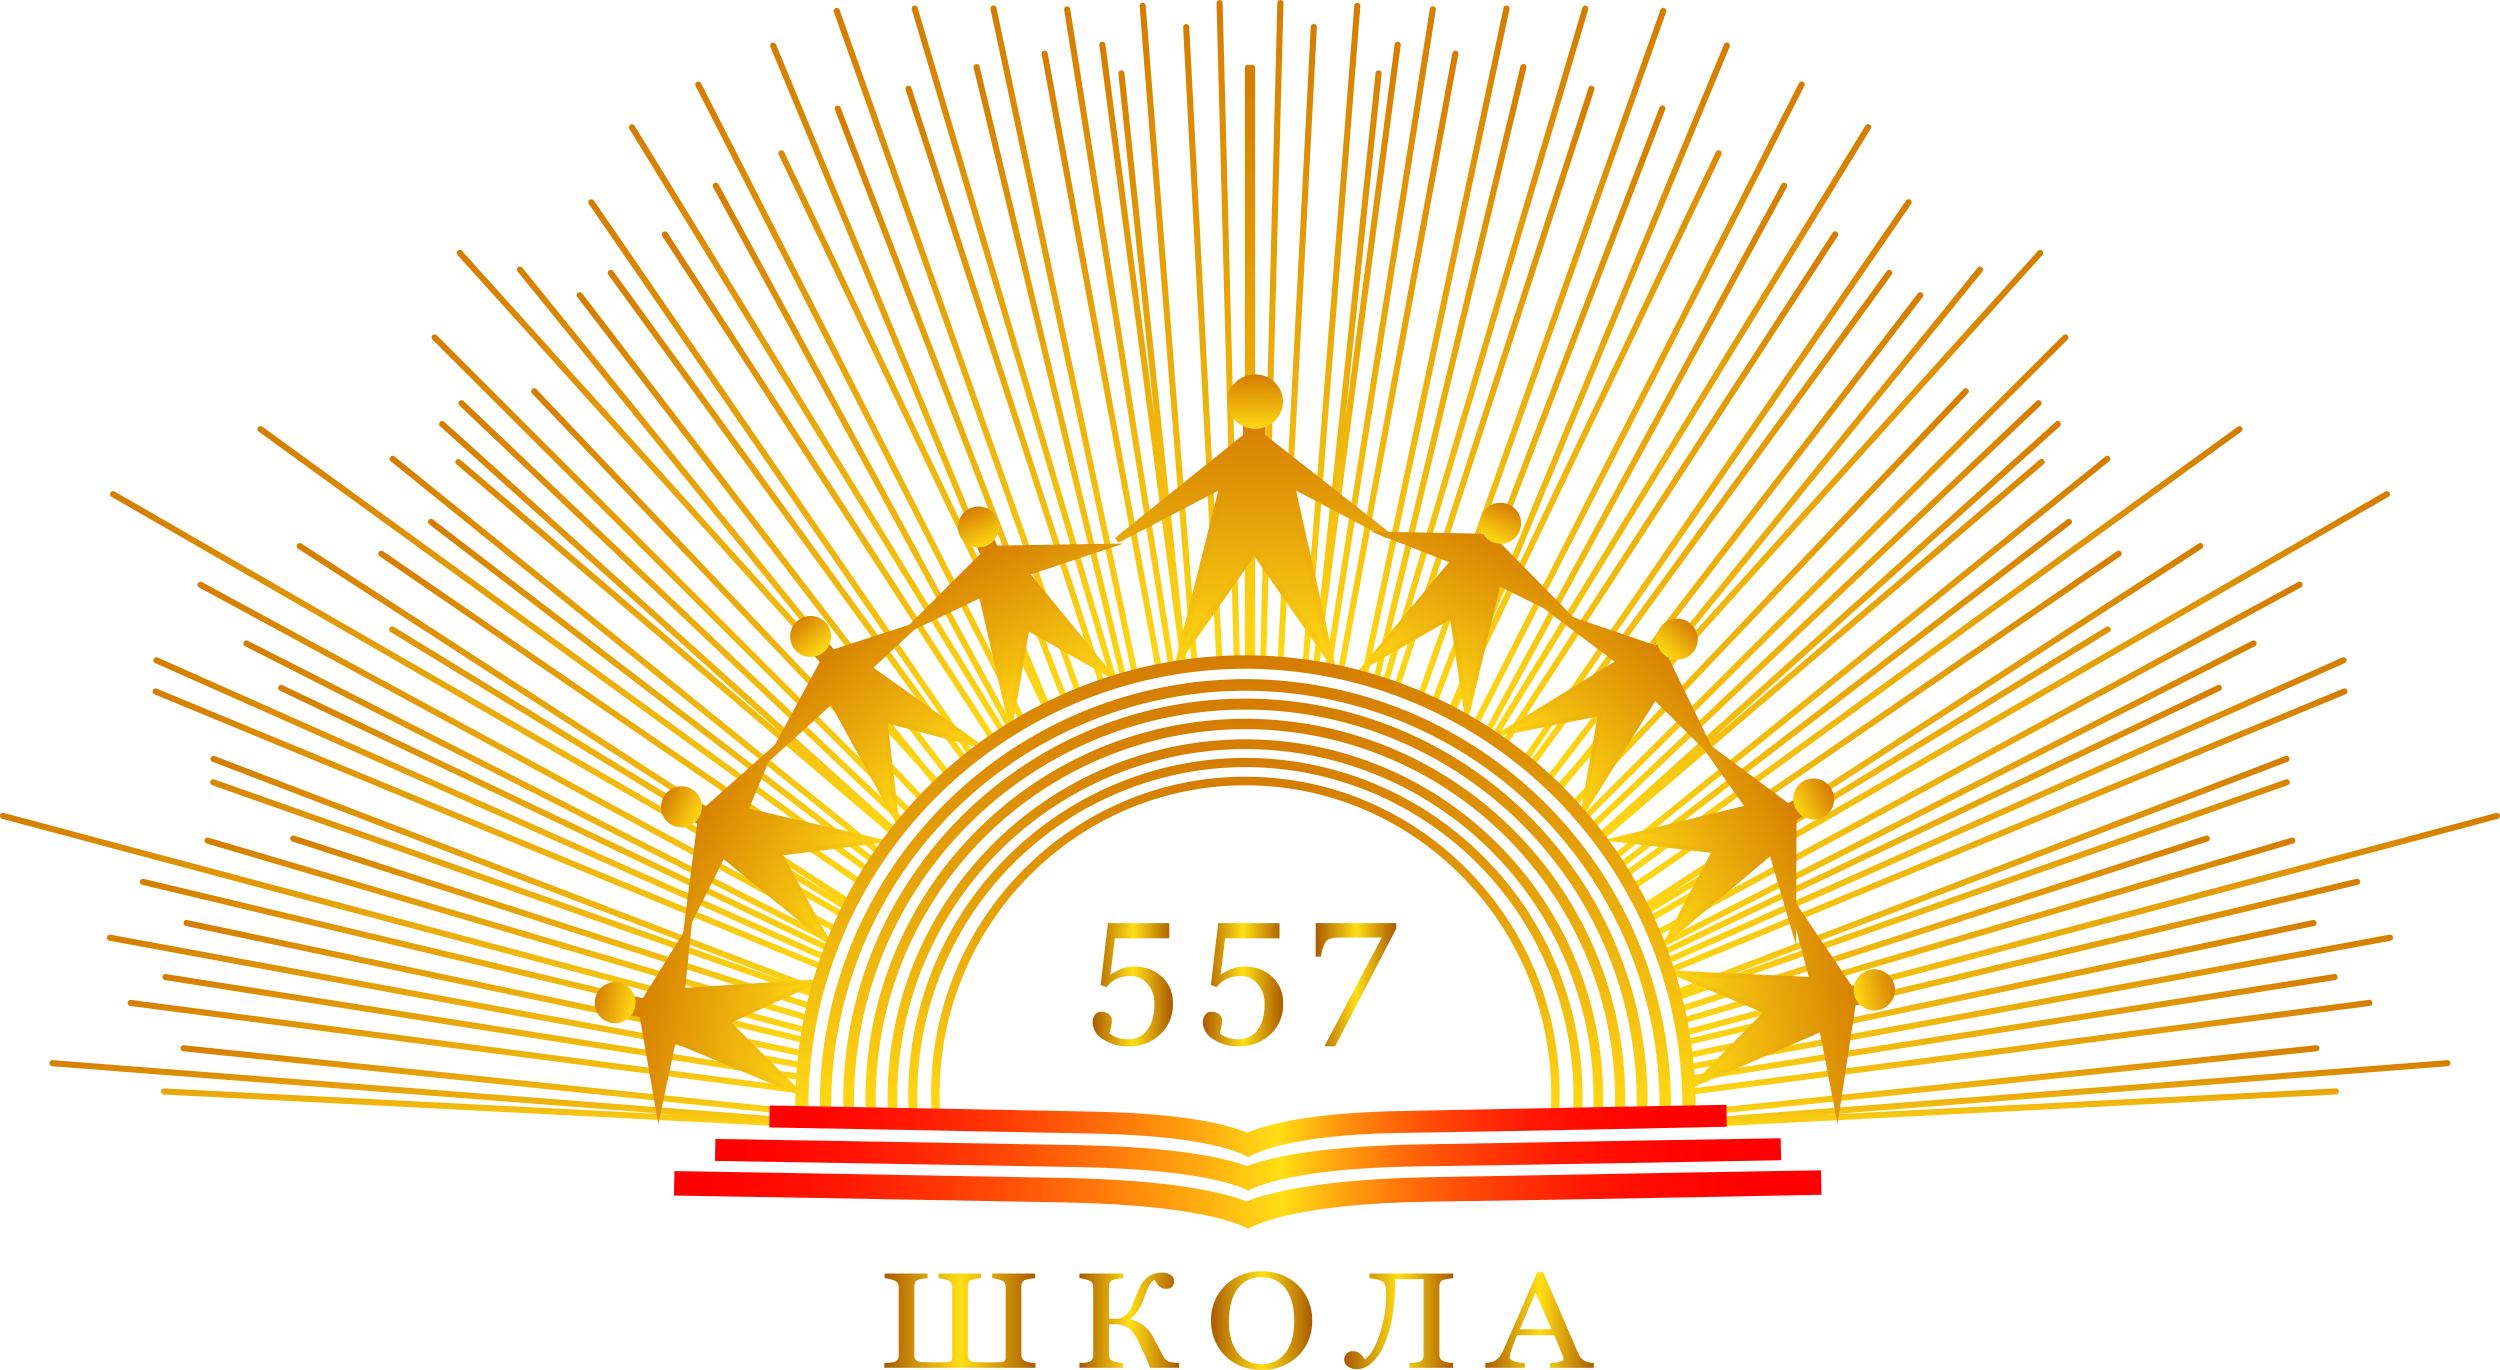 <svg id="Слой_1" data-name="Слой 1" xmlns="http://www.w3.org/2000/svg" xmlns:xlink="http://www.w3.org/1999/xlink" viewBox="0 0 408.61 223.925"><defs><style>.cls-1{fill:url(#Безымянный_градиент_140);}.cls-2{fill:url(#Безымянный_градиент_140-2);}.cls-3{fill:url(#Безымянный_градиент_140-3);}.cls-4{fill:url(#Безымянный_градиент_140-4);}.cls-5{fill:url(#Безымянный_градиент_140-5);}.cls-6{fill:url(#Безымянный_градиент_140-6);}.cls-7{fill:url(#Безымянный_градиент_140-7);}.cls-8{fill:url(#Безымянный_градиент_140-8);}.cls-9{fill:url(#Безымянный_градиент_140-9);}.cls-10{fill:url(#Безымянный_градиент_140-10);}.cls-11{fill:url(#Безымянный_градиент_140-11);}.cls-12{fill:url(#Безымянный_градиент_140-12);}.cls-13{fill:url(#Безымянный_градиент_140-13);}.cls-14{fill:url(#Безымянный_градиент_140-14);}.cls-15{fill:url(#Безымянный_градиент_140-15);}.cls-16{fill:url(#Безымянный_градиент_140-16);}.cls-17{fill:url(#Безымянный_градиент_140-17);}.cls-18{fill:url(#Безымянный_градиент_140-18);}.cls-19{fill:url(#Безымянный_градиент_140-19);}.cls-20{fill:url(#Безымянный_градиент_140-20);}.cls-21{fill:url(#Безымянный_градиент_140-21);}.cls-22{fill:url(#Безымянный_градиент_140-22);}.cls-23{fill:url(#Безымянный_градиент_140-23);}.cls-24{fill:url(#Безымянный_градиент_140-24);}.cls-25{fill:url(#Безымянный_градиент_140-25);}.cls-26{fill:url(#Безымянный_градиент_140-26);}.cls-27{fill:url(#Безымянный_градиент_140-27);}.cls-28{fill:url(#Безымянный_градиент_140-28);}.cls-29{fill:url(#Безымянный_градиент_140-29);}.cls-30{fill:url(#Безымянный_градиент_140-30);}.cls-31{fill:url(#Безымянный_градиент_140-31);}.cls-32{fill:url(#Безымянный_градиент_140-32);}.cls-33{fill:url(#Безымянный_градиент_140-33);}.cls-34{fill:url(#Безымянный_градиент_140-34);}.cls-35{fill:url(#Безымянный_градиент_140-35);}.cls-36{fill:url(#Безымянный_градиент_140-36);}.cls-37{fill:url(#Безымянный_градиент_140-37);}.cls-38{fill:url(#Безымянный_градиент_140-38);}.cls-39{fill:url(#Безымянный_градиент_140-39);}.cls-40{fill:url(#Безымянный_градиент_140-40);}.cls-41{fill:url(#Безымянный_градиент_140-41);}.cls-42{fill:url(#Безымянный_градиент_140-42);}.cls-43{fill:url(#Безымянный_градиент_140-43);}.cls-44{fill:url(#Безымянный_градиент_140-44);}.cls-45{fill:url(#Безымянный_градиент_140-45);}.cls-46{fill:url(#Безымянный_градиент_140-46);}.cls-47{fill:url(#Безымянный_градиент_140-47);}.cls-48{fill:url(#Безымянный_градиент_140-48);}.cls-49{fill:url(#Безымянный_градиент_140-49);}.cls-50{fill:url(#Безымянный_градиент_140-50);}.cls-51{fill:url(#Безымянный_градиент_140-51);}.cls-52{fill:url(#Безымянный_градиент_140-52);}.cls-53{fill:url(#Безымянный_градиент_140-53);}.cls-54{fill:url(#Безымянный_градиент_140-54);}.cls-55{fill:url(#Безымянный_градиент_140-55);}.cls-56{fill:url(#Безымянный_градиент_140-56);}.cls-57{fill:url(#Безымянный_градиент_140-57);}.cls-58{fill:url(#Безымянный_градиент_140-58);}.cls-59{fill:url(#Безымянный_градиент_140-59);}.cls-60{fill:url(#Безымянный_градиент_140-60);}.cls-61{fill:url(#Безымянный_градиент_140-61);}.cls-62{fill:url(#Безымянный_градиент_140-62);}.cls-63{fill:url(#Безымянный_градиент_140-63);}.cls-64{fill:url(#Безымянный_градиент_140-64);}.cls-65{fill:url(#Безымянный_градиент_140-65);}.cls-66{fill:url(#Безымянный_градиент_140-66);}.cls-67{fill:url(#Безымянный_градиент_140-67);}.cls-68{fill:url(#Безымянный_градиент_140-68);}.cls-69{fill:url(#Безымянный_градиент_140-69);}.cls-70{fill:url(#Безымянный_градиент_140-70);}.cls-71{fill:url(#Безымянный_градиент_140-71);}.cls-72{fill:url(#Безымянный_градиент_140-72);}.cls-73{fill:url(#Безымянный_градиент_140-73);}.cls-74{fill:url(#Безымянный_градиент_140-74);}.cls-75{fill:url(#Безымянный_градиент_140-75);}.cls-76{fill:url(#Безымянный_градиент_140-76);}.cls-77{fill:url(#Безымянный_градиент_140-77);}.cls-78{fill:url(#Безымянный_градиент_140-78);}.cls-79{fill:url(#Безымянный_градиент_140-79);}.cls-80{fill:url(#Безымянный_градиент_140-80);}.cls-81{fill:url(#Безымянный_градиент_140-81);}.cls-82{fill:url(#Безымянный_градиент_140-82);}.cls-83{fill:url(#Безымянный_градиент_140-83);}.cls-84{fill:url(#Безымянный_градиент_140-84);}.cls-85{fill:url(#Безымянный_градиент_140-85);}.cls-86{fill:url(#Безымянный_градиент_140-86);}.cls-87{fill:url(#Безымянный_градиент_140-87);}.cls-88{fill:url(#Безымянный_градиент_140-88);}.cls-89{fill:url(#Безымянный_градиент_140-89);}.cls-90{fill:url(#Безымянный_градиент_140-90);}.cls-91{fill:url(#Безымянный_градиент_140-91);}.cls-92{fill:url(#Безымянный_градиент_140-92);}.cls-93{fill:url(#Безымянный_градиент_140-93);}.cls-94{fill:url(#Безымянный_градиент_140-94);}.cls-95{fill:url(#Безымянный_градиент_140-95);}.cls-101,.cls-103,.cls-105,.cls-107,.cls-109,.cls-111,.cls-96,.cls-97,.cls-99{stroke-miterlimit:10;}.cls-96{stroke-width:0.983px;fill:url(#Безымянный_градиент_140-96);stroke:url(#Безымянный_градиент_140-97);}.cls-101,.cls-103,.cls-105,.cls-107,.cls-109,.cls-97,.cls-99{stroke-width:0.732px;}.cls-97{fill:url(#Безымянный_градиент_140-98);stroke:url(#Безымянный_градиент_140-99);}.cls-98{fill:url(#Безымянный_градиент_140-100);}.cls-99{fill:url(#Безымянный_градиент_140-101);stroke:url(#Безымянный_градиент_140-102);}.cls-100{fill:url(#Безымянный_градиент_140-103);}.cls-101{fill:url(#Безымянный_градиент_140-104);stroke:url(#Безымянный_градиент_140-105);}.cls-102{fill:url(#Безымянный_градиент_140-106);}.cls-103{fill:url(#Безымянный_градиент_140-107);stroke:url(#Безымянный_градиент_140-108);}.cls-104{fill:url(#Безымянный_градиент_140-109);}.cls-105{fill:url(#Безымянный_градиент_140-110);stroke:url(#Безымянный_градиент_140-111);}.cls-106{fill:url(#Безымянный_градиент_140-112);}.cls-107{fill:url(#Безымянный_градиент_140-113);stroke:url(#Безымянный_градиент_140-114);}.cls-108{fill:url(#Безымянный_градиент_140-115);}.cls-109{fill:url(#Безымянный_градиент_140-116);stroke:url(#Безымянный_градиент_140-117);}.cls-110{fill:url(#Безымянный_градиент_140-118);}.cls-111{stroke-width:0.737px;fill:url(#Безымянный_градиент_140-119);stroke:url(#Безымянный_градиент_140-120);}.cls-112{fill:url(#Безымянный_градиент_140-121);}.cls-113{fill:url(#Безымянный_градиент_140-122);}.cls-114{fill:url(#Безымянный_градиент_140-123);}.cls-115{fill:url(#Безымянный_градиент_140-124);}.cls-116{fill:url(#Безымянный_градиент_140-125);}.cls-117{fill:url(#Безымянный_градиент_140-126);}.cls-118{fill:url(#Безымянный_градиент_140-127);}.cls-119{fill:url(#Безымянный_градиент_140-128);}.cls-120{fill:url(#Безымянный_градиент_131);}.cls-121{fill:url(#Безымянный_градиент_131-2);}.cls-122{fill:url(#Безымянный_градиент_131-3);}.cls-123{fill:url(#Безымянный_градиент_139);}.cls-124{fill:url(#Безымянный_градиент_139-2);}.cls-125{fill:url(#Безымянный_градиент_139-3);}.cls-126{fill:url(#Безымянный_градиент_139-4);}.cls-127{fill:url(#Безымянный_градиент_139-5);}.cls-128{fill:url(#Безымянный_градиент_139-6);}.cls-129{fill:url(#Безымянный_градиент_139-7);}.cls-130{fill:url(#Безымянный_градиент_139-8);}.cls-131{fill:url(#Безымянный_градиент_140-129);}</style><linearGradient id="Безымянный_градиент_140" x1="-481.732" y1="282.248" x2="-481.732" y2="362.938" gradientTransform="matrix(1, 0, 0, -1, 0, 598)" gradientUnits="userSpaceOnUse"><stop offset="0" stop-color="#ffd815"/><stop offset="1" stop-color="#d47c00"/></linearGradient><linearGradient id="Безымянный_градиент_140-2" x1="-474.927" y1="285.587" x2="-474.927" y2="369.231" xlink:href="#Безымянный_градиент_140"/><linearGradient id="Безымянный_градиент_140-3" x1="-491.296" y1="275.41" x2="-491.296" y2="343.596" xlink:href="#Безымянный_градиент_140"/><linearGradient id="Безымянный_градиент_140-4" x1="-469.277" y1="287.143" x2="-469.277" y2="377.184" xlink:href="#Безымянный_градиент_140"/><linearGradient id="Безымянный_градиент_140-5" x1="-498.889" y1="271.999" x2="-498.889" y2="341.636" xlink:href="#Безымянный_градиент_140"/><linearGradient id="Безымянный_градиент_140-6" x1="-454.926" y1="291.735" x2="-454.926" y2="389.803" xlink:href="#Безымянный_градиент_140"/><linearGradient id="Безымянный_градиент_140-7" x1="-522.477" y1="252.622" x2="-522.477" y2="302.378" xlink:href="#Безымянный_градиент_140"/><linearGradient id="Безымянный_градиент_140-8" x1="-519.827" y1="251.361" x2="-519.827" y2="295.109" xlink:href="#Безымянный_градиент_140"/><linearGradient id="Безымянный_градиент_140-9" x1="-503.727" y1="265.438" x2="-503.727" y2="322.242" xlink:href="#Безымянный_градиент_140"/><linearGradient id="Безымянный_градиент_140-10" x1="-531.643" y1="230.466" x2="-531.643" y2="247.85" xlink:href="#Безымянный_градиент_140"/><linearGradient id="Безымянный_градиент_140-11" x1="-529.679" y1="234.275" x2="-529.679" y2="256.685" xlink:href="#Безымянный_градиент_140"/><linearGradient id="Безымянный_градиент_140-12" x1="-282.256" y1="224.712" x2="-282.256" y2="236.215" xlink:href="#Безымянный_градиент_140"/><linearGradient id="Безымянный_градиент_140-13" x1="-508.818" y1="261.901" x2="-508.818" y2="317.042" xlink:href="#Безымянный_градиент_140"/><linearGradient id="Безымянный_градиент_140-14" x1="-278.624" y1="228.114" x2="-278.624" y2="243.629" xlink:href="#Безымянный_градиент_140"/><linearGradient id="Безымянный_градиент_140-15" x1="-520.253" y1="241.96" x2="-520.253" y2="270.487" xlink:href="#Безымянный_градиент_140"/><linearGradient id="Безымянный_градиент_140-16" x1="-280.221" y1="236.034" x2="-280.221" y2="263.422" xlink:href="#Безымянный_градиент_140"/><linearGradient id="Безымянный_градиент_140-17" x1="-277.139" y1="232.094" x2="-277.139" y2="254.289" xlink:href="#Безымянный_градиент_140"/><linearGradient id="Безымянный_градиент_140-18" x1="-534.671" y1="228.326" x2="-534.671" y2="243.623" xlink:href="#Безымянный_градиент_140"/><linearGradient id="Безымянный_градиент_140-19" x1="-530.544" y1="248.317" x2="-530.544" y2="294.527" xlink:href="#Безымянный_градиент_140"/><linearGradient id="Безымянный_градиент_140-20" x1="-525.739" y1="254.518" x2="-525.739" y2="311.973" xlink:href="#Безымянный_градиент_140"/><linearGradient id="Безымянный_градиент_140-21" x1="-285.857" y1="239.498" x2="-285.857" y2="270.157" xlink:href="#Безымянный_градиент_140"/><linearGradient id="Безымянный_градиент_140-22" x1="-533.136" y1="236.46" x2="-533.136" y2="263.415" xlink:href="#Безымянный_градиент_140"/><linearGradient id="Безымянный_градиент_140-23" x1="-527.53" y1="240.096" x2="-527.53" y2="270.15" xlink:href="#Безымянный_градиент_140"/><linearGradient id="Безымянный_градиент_140-24" x1="-536.036" y1="232.36" x2="-536.036" y2="254.283" xlink:href="#Безымянный_градиент_140"/><linearGradient id="Безымянный_градиент_140-25" x1="-295.999" y1="257.675" x2="-295.999" y2="318.295" xlink:href="#Безымянный_градиент_140"/><linearGradient id="Безымянный_градиент_140-26" x1="-286.763" y1="243.269" x2="-286.763" y2="283.509" xlink:href="#Безымянный_градиент_140"/><linearGradient id="Безымянный_градиент_140-27" x1="-281.545" y1="230.211" x2="-281.545" y2="247.856" xlink:href="#Безымянный_градиент_140"/><linearGradient id="Безымянный_градиент_140-28" x1="-293.038" y1="241.363" x2="-293.038" y2="270.493" xlink:href="#Безымянный_градиент_140"/><linearGradient id="Безымянный_градиент_140-29" x1="-283.581" y1="233.941" x2="-283.581" y2="256.692" xlink:href="#Безымянный_градиент_140"/><linearGradient id="Безымянный_градиент_140-30" x1="-516.413" y1="257.914" x2="-516.413" y2="318.289" xlink:href="#Безымянный_градиент_140"/><linearGradient id="Безымянный_градиент_140-31" x1="-530.65" y1="224.782" x2="-530.65" y2="236.209" xlink:href="#Безымянный_градиент_140"/><linearGradient id="Безымянный_градиент_140-32" x1="-280.418" y1="256.371" x2="-280.418" y2="326.777" xlink:href="#Безымянный_градиент_140"/><linearGradient id="Безымянный_градиент_140-33" x1="-501.167" y1="270.274" x2="-501.167" y2="338.24" xlink:href="#Безымянный_градиент_140"/><linearGradient id="Безымянный_градиент_140-34" x1="-293.294" y1="250.686" x2="-293.294" y2="295.114" xlink:href="#Безымянный_градиент_140"/><linearGradient id="Безымянный_градиент_140-35" x1="-311.613" y1="269.513" x2="-311.613" y2="338.246" xlink:href="#Безымянный_градиент_140"/><linearGradient id="Безымянный_градиент_140-36" x1="-331.113" y1="281.079" x2="-331.113" y2="362.945" xlink:href="#Безымянный_градиент_140"/><linearGradient id="Безымянный_градиент_140-37" x1="-337.599" y1="285.024" x2="-337.599" y2="369.238" xlink:href="#Безымянный_градиент_140"/><linearGradient id="Безымянный_градиент_140-38" x1="-526.39" y1="243.853" x2="-526.39" y2="283.503" xlink:href="#Безымянный_градиент_140"/><linearGradient id="Безымянный_градиент_140-39" x1="-321.498" y1="274.628" x2="-321.498" y2="343.602" xlink:href="#Безымянный_градиент_140"/><linearGradient id="Безымянный_градиент_140-40" x1="-357.563" y1="291.309" x2="-357.563" y2="389.81" xlink:href="#Безымянный_градиент_140"/><linearGradient id="Безымянный_градиент_140-41" x1="-343.234" y1="286.763" x2="-343.234" y2="377.191" xlink:href="#Безымянный_градиент_140"/><linearGradient id="Безымянный_градиент_140-42" x1="-282.887" y1="249.235" x2="-282.887" y2="299.628" xlink:href="#Безымянный_градиент_140"/><linearGradient id="Безымянный_градиент_140-43" x1="-313.861" y1="271.377" x2="-313.861" y2="341.643" xlink:href="#Безымянный_градиент_140"/><linearGradient id="Безымянный_градиент_140-44" x1="-290.637" y1="251.908" x2="-290.637" y2="302.385" xlink:href="#Безымянный_градиент_140"/><linearGradient id="Безымянный_градиент_140-45" x1="-287.175" y1="253.861" x2="-287.175" y2="311.98" xlink:href="#Безымянный_градиент_140"/><linearGradient id="Безымянный_градиент_140-46" x1="-308.96" y1="265.082" x2="-308.96" y2="322.249" xlink:href="#Безымянный_градиент_140"/><linearGradient id="Безымянный_градиент_140-47" x1="-303.691" y1="261.83" x2="-303.691" y2="317.049" xlink:href="#Безымянный_градиент_140"/><linearGradient id="Безымянный_градиент_140-48" x1="-530.241" y1="249.87" x2="-530.241" y2="299.621" xlink:href="#Безымянный_градиент_140"/><linearGradient id="Безымянный_градиент_140-49" x1="-453.874" y1="292.876" x2="-453.874" y2="405.755" xlink:href="#Безымянный_градиент_140"/><linearGradient id="Безымянный_градиент_140-50" x1="-446.033" y1="294.035" x2="-446.033" y2="393.041" xlink:href="#Безымянный_градиент_140"/><linearGradient id="Безымянный_градиент_140-51" x1="-476.735" y1="286.511" x2="-476.735" y2="386.752" xlink:href="#Безымянный_градиент_140"/><linearGradient id="Безымянный_градиент_140-52" x1="-444.576" y1="294.593" x2="-444.576" y2="406.13" xlink:href="#Безымянный_градиент_140"/><linearGradient id="Безымянный_градиент_140-53" x1="-469.688" y1="288.211" x2="-469.688" y2="393.727" xlink:href="#Безымянный_градиент_140"/><linearGradient id="Безымянный_градиент_140-54" x1="-461.566" y1="290.22" x2="-461.566" y2="400.097" xlink:href="#Безымянный_градиент_140"/><linearGradient id="Безымянный_градиент_140-55" x1="-427.528" y1="297.286" x2="-427.528" y2="406.014" xlink:href="#Безымянный_градиент_140"/><linearGradient id="Безымянный_градиент_140-56" x1="-423.646" y1="297.856" x2="-423.646" y2="400.236" xlink:href="#Безымянный_градиент_140"/><linearGradient id="Безымянный_градиент_140-57" x1="-430.371" y1="296.698" x2="-430.371" y2="398.768" xlink:href="#Безымянный_градиент_140"/><linearGradient id="Безымянный_градиент_140-58" x1="-436.448" y1="295.586" x2="-436.448" y2="406.147" xlink:href="#Безымянный_градиент_140"/><linearGradient id="Безымянный_градиент_140-59" x1="-438.777" y1="295.029" x2="-438.777" y2="396.575" xlink:href="#Безымянный_градиент_140"/><linearGradient id="Безымянный_градиент_140-60" x1="-506.445" y1="266.887" x2="-506.445" y2="332.542" xlink:href="#Безымянный_градиент_140"/><linearGradient id="Безымянный_градиент_140-61" x1="-539.156" y1="222.6" x2="-539.156" y2="233.77" xlink:href="#Безымянный_градиент_140"/><linearGradient id="Безымянный_градиент_140-62" x1="-532.227" y1="256.757" x2="-532.227" y2="326.771" xlink:href="#Безымянный_градиент_140"/><linearGradient id="Безымянный_градиент_140-63" x1="-544.482" y1="238.059" x2="-544.482" y2="274.187" xlink:href="#Безымянный_градиент_140"/><linearGradient id="Безымянный_градиент_140-64" x1="-268.944" y1="237.546" x2="-268.944" y2="274.194" xlink:href="#Безымянный_градиент_140"/><linearGradient id="Безымянный_градиент_140-65" x1="-271.845" y1="222.751" x2="-271.845" y2="233.776" xlink:href="#Безымянный_градиент_140"/><linearGradient id="Безымянный_градиент_140-66" x1="-485.554" y1="279.586" x2="-485.554" y2="359.284" xlink:href="#Безымянный_градиент_140"/><linearGradient id="Безымянный_градиент_140-67" x1="-518.089" y1="263.962" x2="-518.089" y2="337.393" xlink:href="#Безымянный_градиент_140"/><linearGradient id="Безымянный_градиент_140-68" x1="-482.839" y1="283.232" x2="-482.839" y2="374.479" xlink:href="#Безымянный_градиент_140"/><linearGradient id="Безымянный_градиент_140-69" x1="-496.101" y1="277.885" x2="-496.101" y2="366.205" xlink:href="#Безымянный_градиент_140"/><linearGradient id="Безымянный_градиент_140-70" x1="-500.425" y1="273.361" x2="-500.425" y2="352.394" xlink:href="#Безымянный_градиент_140"/><linearGradient id="Безымянный_градиент_140-71" x1="-419.498" y1="298.188" x2="-419.498" y2="406.584" xlink:href="#Безымянный_градиент_140"/><linearGradient id="Безымянный_градиент_140-72" x1="-306.312" y1="266.4" x2="-306.312" y2="332.548" xlink:href="#Безымянный_градиент_140"/><linearGradient id="Безымянный_градиент_140-73" x1="-342.82" y1="287.821" x2="-342.82" y2="393.734" xlink:href="#Безымянный_градиент_140"/><linearGradient id="Безымянный_градиент_140-74" x1="-335.787" y1="286.144" x2="-335.787" y2="386.758" xlink:href="#Безымянный_градиент_140"/><linearGradient id="Безымянный_градиент_140-75" x1="-350.928" y1="289.817" x2="-350.928" y2="400.103" xlink:href="#Безымянный_градиент_140"/><linearGradient id="Безымянный_градиент_140-76" x1="-358.577" y1="292.443" x2="-358.577" y2="405.762" xlink:href="#Безымянный_градиент_140"/><linearGradient id="Безымянный_градиент_140-77" x1="-413.899" y1="298.349" x2="-413.899" y2="403.117" xlink:href="#Безымянный_градиент_140"/><linearGradient id="Безымянный_градиент_140-78" x1="-294.527" y1="263.731" x2="-294.527" y2="337.4" xlink:href="#Безымянный_градиент_140"/><linearGradient id="Безымянный_градиент_140-79" x1="-366.354" y1="294.152" x2="-366.354" y2="393.047" xlink:href="#Безымянный_градиент_140"/><linearGradient id="Безымянный_градиент_140-80" x1="-282.59" y1="247.721" x2="-282.59" y2="294.535" xlink:href="#Безымянный_градиент_140"/><linearGradient id="Безымянный_градиент_140-81" x1="-316.728" y1="276.944" x2="-316.728" y2="366.21" xlink:href="#Безымянный_градиент_140"/><linearGradient id="Безымянный_градиент_140-82" x1="-327.264" y1="278.553" x2="-327.264" y2="359.29" xlink:href="#Безымянный_градиент_140"/><linearGradient id="Безымянный_градиент_140-83" x1="-312.342" y1="272.672" x2="-312.342" y2="352.4" xlink:href="#Безымянный_градиент_140"/><linearGradient id="Безымянный_градиент_140-84" x1="-330.005" y1="281.994" x2="-330.005" y2="374.485" xlink:href="#Безымянный_градиент_140"/><linearGradient id="Безымянный_градиент_140-85" x1="-392.884" y1="298.589" x2="-392.884" y2="406.592" xlink:href="#Безымянный_градиент_140"/><linearGradient id="Безымянный_градиент_140-86" x1="-402.646" y1="298.629" x2="-402.646" y2="407.049" xlink:href="#Безымянный_градиент_140"/><linearGradient id="Безымянный_градиент_140-87" x1="-398.498" y1="298.741" x2="-398.498" y2="403.124" xlink:href="#Безымянный_градиент_140"/><linearGradient id="Безымянный_градиент_140-88" x1="-406.204" y1="298.531" x2="-406.204" y2="396.478" xlink:href="#Безымянный_градиент_140"/><linearGradient id="Безымянный_градиент_140-89" x1="-409.76" y1="298.461" x2="-409.76" y2="407.043" xlink:href="#Безымянный_градиент_140"/><linearGradient id="Безымянный_градиент_140-90" x1="-388.747" y1="298.065" x2="-388.747" y2="400.242" xlink:href="#Безымянный_градиент_140"/><linearGradient id="Безымянный_градиент_140-91" x1="-373.612" y1="295.17" x2="-373.612" y2="396.582" xlink:href="#Безымянный_градиент_140"/><linearGradient id="Безымянный_градиент_140-92" x1="-375.942" y1="295.74" x2="-375.942" y2="406.154" xlink:href="#Безымянный_градиент_140"/><linearGradient id="Безымянный_градиент_140-93" x1="-384.863" y1="297.481" x2="-384.863" y2="406.021" xlink:href="#Безымянный_градиент_140"/><linearGradient id="Безымянный_градиент_140-94" x1="-382.018" y1="296.879" x2="-382.018" y2="398.776" xlink:href="#Безымянный_градиент_140"/><linearGradient id="Безымянный_градиент_140-95" x1="-367.81" y1="294.723" x2="-367.81" y2="406.137" xlink:href="#Безымянный_градиент_140"/><linearGradient id="Безымянный_градиент_140-96" x1="-405.797" y1="298.9" x2="-405.797" y2="338.636" gradientTransform="matrix(1, 0, 0, -1, 610.508, 407.049)" xlink:href="#Безымянный_градиент_140"/><linearGradient id="Безымянный_градиент_140-97" x1="-405.146" y1="296.568" x2="-405.146" y2="339.157" gradientTransform="matrix(1, 0, 0, -1, 610.508, 407.049)" xlink:href="#Безымянный_градиент_140"/><linearGradient id="Безымянный_градиент_140-98" x1="-54.736" y1="324.75" x2="-54.736" y2="354.1" gradientTransform="matrix(0.899, 0.437, 0.444, -0.912, 137.525, 433.377)" xlink:href="#Безымянный_градиент_140"/><linearGradient id="Безымянный_градиент_140-99" x1="-54.669" y1="322.862" x2="-54.669" y2="354.478" gradientTransform="matrix(0.899, 0.437, 0.444, -0.912, 137.525, 433.377)" xlink:href="#Безымянный_градиент_140"/><linearGradient id="Безымянный_градиент_140-100" x1="-55.277" y1="351.722" x2="-55.277" y2="358.296" gradientTransform="matrix(0.899, 0.437, 0.444, -0.912, -472.983, 624.328)" xlink:href="#Безымянный_градиент_140"/><linearGradient id="Безымянный_градиент_140-101" x1="89.143" y1="391.583" x2="89.143" y2="420.421" gradientTransform="matrix(-0.903, 0.429, -0.435, -0.916, 424.368, 434.825)" xlink:href="#Безымянный_градиент_140"/><linearGradient id="Безымянный_градиент_140-102" x1="89.054" y1="389.893" x2="89.054" y2="420.799" gradientTransform="matrix(-0.903, 0.429, -0.435, -0.916, 424.368, 434.825)" xlink:href="#Безымянный_градиент_140"/><linearGradient id="Безымянный_градиент_140-103" x1="89.139" y1="419.239" x2="89.139" y2="425.812" gradientTransform="matrix(-0.903, 0.429, -0.435, -0.916, -186.14, 625.776)" xlink:href="#Безымянный_градиент_140"/><linearGradient id="Безымянный_градиент_140-104" x1="262.567" y1="516.272" x2="262.567" y2="545.622" gradientTransform="matrix(-0.753, 0.658, -0.668, -0.763, 694.449, 350.308)" xlink:href="#Безымянный_градиент_140"/><linearGradient id="Безымянный_градиент_140-105" x1="262.812" y1="514.536" x2="262.812" y2="546" gradientTransform="matrix(-0.753, 0.658, -0.668, -0.763, 694.449, 350.308)" xlink:href="#Безымянный_градиент_140"/><linearGradient id="Безымянный_градиент_140-106" x1="260.793" y1="544.475" x2="260.793" y2="551.049" gradientTransform="matrix(-0.753, 0.658, -0.668, -0.763, 83.941, 541.259)" xlink:href="#Безымянный_градиент_140"/><linearGradient id="Безымянный_градиент_140-107" x1="421.182" y1="738.792" x2="421.182" y2="768.142" gradientTransform="matrix(-0.453, 0.892, -0.904, -0.459, 997.232, 110.759)" xlink:href="#Безымянный_градиент_140"/><linearGradient id="Безымянный_градиент_140-108" x1="421.451" y1="736.904" x2="421.451" y2="768.52" gradientTransform="matrix(-0.453, 0.892, -0.904, -0.459, 997.232, 110.759)" xlink:href="#Безымянный_градиент_140"/><linearGradient id="Безымянный_градиент_140-109" x1="419.654" y1="766.423" x2="419.654" y2="772.997" gradientTransform="matrix(-0.453, 0.892, -0.904, -0.459, 386.724, 301.711)" xlink:href="#Безымянный_градиент_140"/><linearGradient id="Безымянный_градиент_140-110" x1="484.195" y1="930.764" x2="484.195" y2="960.114" gradientTransform="matrix(-0.178, 0.984, -0.998, -0.18, 1146.825, -138.015)" xlink:href="#Безымянный_градиент_140"/><linearGradient id="Безымянный_градиент_140-111" x1="484.351" y1="929.028" x2="484.351" y2="960.492" gradientTransform="matrix(-0.178, 0.984, -0.998, -0.18, 1146.825, -138.015)" xlink:href="#Безымянный_градиент_140"/><linearGradient id="Безымянный_градиент_140-112" x1="483.107" y1="959.218" x2="483.107" y2="965.792" gradientTransform="matrix(-0.178, 0.984, -0.998, -0.18, 536.317, 52.937)" xlink:href="#Безымянный_градиент_140"/><linearGradient id="Безымянный_градиент_140-113" x1="180.026" y1="421.873" x2="180.026" y2="451.222" gradientTransform="matrix(0.713, 0.701, 0.711, -0.723, -175.908, 305.268)" xlink:href="#Безымянный_градиент_140"/><linearGradient id="Безымянный_градиент_140-114" x1="179.983" y1="419.986" x2="179.983" y2="451.6" gradientTransform="matrix(0.713, 0.701, 0.711, -0.723, -175.908, 305.268)" xlink:href="#Безымянный_градиент_140"/><linearGradient id="Безымянный_градиент_140-115" x1="179.933" y1="449.196" x2="179.933" y2="455.771" gradientTransform="matrix(0.713, 0.701, 0.711, -0.723, -786.416, 496.219)" xlink:href="#Безымянный_градиент_140"/><linearGradient id="Безымянный_градиент_140-116" x1="366.898" y1="570.985" x2="366.898" y2="600.335" gradientTransform="matrix(0.464, 0.886, 0.898, -0.47, -414.746, 88.91)" xlink:href="#Безымянный_градиент_140"/><linearGradient id="Безымянный_градиент_140-117" x1="366.988" y1="569.097" x2="366.988" y2="600.713" gradientTransform="matrix(0.464, 0.886, 0.898, -0.47, -414.746, 88.91)" xlink:href="#Безымянный_градиент_140"/><linearGradient id="Безымянный_градиент_140-118" x1="366.671" y1="599.089" x2="366.671" y2="605.662" gradientTransform="matrix(0.464, 0.886, 0.898, -0.47, -1025.254, 279.861)" xlink:href="#Безымянный_градиент_140"/><linearGradient id="Безымянный_градиент_140-119" x1="492.23" y1="745.433" x2="492.23" y2="774.783" gradientTransform="matrix(0.193, 0.981, 1.008, -0.198, -570.725, -166.746)" xlink:href="#Безымянный_градиент_140"/><linearGradient id="Безымянный_градиент_140-120" x1="492.226" y1="743.535" x2="492.226" y2="775.164" gradientTransform="matrix(0.193, 0.981, 1.008, -0.198, -570.725, -166.746)" xlink:href="#Безымянный_градиент_140"/><linearGradient id="Безымянный_градиент_140-121" x1="491.714" y1="772.979" x2="491.714" y2="779.553" gradientTransform="matrix(0.193, 0.981, 1.008, -0.198, -1181.233, 24.206)" xlink:href="#Безымянный_градиент_140"/><linearGradient id="Безымянный_градиент_140-122" x1="-406.957" y1="225.515" x2="-406.957" y2="296.049" xlink:href="#Безымянный_градиент_140"/><linearGradient id="Безымянный_градиент_140-123" x1="-406.96" y1="225.515" x2="-406.96" y2="289.568" xlink:href="#Безымянный_градиент_140"/><linearGradient id="Безымянный_градиент_140-124" x1="-406.957" y1="225.515" x2="-406.957" y2="299.941" xlink:href="#Безымянный_градиент_140"/><linearGradient id="Безымянный_градиент_140-125" x1="-406.959" y1="225.515" x2="-406.959" y2="292.868" xlink:href="#Безымянный_градиент_140"/><linearGradient id="Безымянный_градиент_140-126" x1="-406.959" y1="225.515" x2="-406.959" y2="286.212" xlink:href="#Безымянный_градиент_140"/><linearGradient id="Безымянный_градиент_140-127" x1="-406.958" y1="225.515" x2="-406.958" y2="280.103" xlink:href="#Безымянный_градиент_140"/><linearGradient id="Безымянный_градиент_140-128" x1="-406.959" y1="225.516" x2="-406.959" y2="283.174" xlink:href="#Безымянный_градиент_140"/><linearGradient id="Безымянный_градиент_131" x1="-500.348" y1="210.98" x2="-312.803" y2="210.98" gradientTransform="matrix(1, 0, 0, -1, 0, 598)" gradientUnits="userSpaceOnUse"><stop offset="0" stop-color="red"/><stop offset="0.059" stop-color="#ff0500"/><stop offset="0.13" stop-color="#ff1402"/><stop offset="0.207" stop-color="#ff2c04"/><stop offset="0.288" stop-color="#ff4e07"/><stop offset="0.373" stop-color="#ff7a0b"/><stop offset="0.46" stop-color="#ffae10"/><stop offset="0.531" stop-color="#ffdf15"/><stop offset="0.545" stop-color="#ffce13"/><stop offset="0.589" stop-color="#ff9e0f"/><stop offset="0.635" stop-color="#ff740b"/><stop offset="0.683" stop-color="#ff5008"/><stop offset="0.734" stop-color="#ff3305"/><stop offset="0.787" stop-color="#ff1c03"/><stop offset="0.845" stop-color="#ff0c01"/><stop offset="0.911" stop-color="#ff0300"/><stop offset="1" stop-color="red"/></linearGradient><linearGradient id="Безымянный_градиент_131-2" x1="-493.643" y1="216.71" x2="-319.401" y2="216.71" xlink:href="#Безымянный_градиент_131"/><linearGradient id="Безымянный_градиент_131-3" x1="-484.771" y1="222.179" x2="-328.272" y2="222.179" xlink:href="#Безымянный_градиент_131"/><linearGradient id="Безымянный_градиент_139" x1="-431.926" y1="246.104" x2="-418.806" y2="246.104" gradientTransform="matrix(1, 0, 0, -1, 0, 598)" gradientUnits="userSpaceOnUse"><stop offset="0" stop-color="#aa5a00"/><stop offset="0.505" stop-color="#ffdf15"/><stop offset="1" stop-color="#aa5a00"/></linearGradient><linearGradient id="Безымянный_градиент_139-2" x1="-413.91" y1="246.104" x2="-400.79" y2="246.104" xlink:href="#Безымянный_градиент_139"/><linearGradient id="Безымянный_градиент_139-3" x1="-395.47" y1="246.104" x2="-382.309" y2="246.104" xlink:href="#Безымянный_градиент_139"/><linearGradient id="Безымянный_градиент_139-4" x1="-465.974" y1="191.195" x2="-441.271" y2="191.195" xlink:href="#Безымянный_градиент_139"/><linearGradient id="Безымянный_градиент_139-5" x1="-434.084" y1="191.268" x2="-417.797" y2="191.268" xlink:href="#Безымянный_градиент_139"/><linearGradient id="Безымянный_градиент_139-6" x1="-412.573" y1="191.198" x2="-396.033" y2="191.198" xlink:href="#Безымянный_градиент_139"/><linearGradient id="Безымянный_градиент_139-7" x1="-390.809" y1="191.088" x2="-372.996" y2="191.088" xlink:href="#Безымянный_градиент_139"/><linearGradient id="Безымянный_градиент_139-8" x1="-367.736" y1="191.303" x2="-350.007" y2="191.303" xlink:href="#Безымянный_градиент_139"/><linearGradient id="Безымянный_градиент_140-129" x1="-405.366" y1="336.968" x2="-405.366" y2="345.858" gradientTransform="matrix(1, 0, 0, -1, 610.508, 407.049)" xlink:href="#Безымянный_градиент_140"/></defs><title>logo1</title><g id="Слой_4" data-name="Слой 4"><path class="cls-1" d="M-510.974,235.158a.501.501,0,0,0-.11.698l58.094,79.896.705-.73-57.991-79.754A.501.501,0,0,0-510.974,235.158Z" transform="translate(610.508 -190.951)"/><path class="cls-2" d="M-502.114,228.85a.501.501,0,0,0-.147.692l53.858,82.871.89-.466-53.909-82.95A.501.501,0,0,0-502.114,228.85Z" transform="translate(610.508 -190.951)"/><path class="cls-3" d="M-523.538,254.542a.501.501,0,0,0-.018.707l63.963,67.341.695-.72-63.933-67.31A.5.5,0,0,0-523.538,254.542Z" transform="translate(610.508 -190.951)"/><path class="cls-4" d="M-493.75,220.877a.501.501,0,0,0-.201.678l48.522,89.302.886-.464-48.529-89.316A.501.501,0,0,0-493.75,220.877Z" transform="translate(610.508 -190.951)"/><path class="cls-5" d="M-535.45,256.52a.501.501,0,0,0,.019.707l72.544,68.774.695-.719-72.55-68.78A.502.502,0,0,0-535.45,256.52Z" transform="translate(610.508 -190.951)"/><path class="cls-6" d="M-473.773,208.231a.501.501,0,0,0-.287.646l37.409,97.388.892-.467-37.367-97.28A.502.502,0,0,0-473.773,208.231Z" transform="translate(610.508 -190.951)"/><path class="cls-7" d="M-570.682,295.896a.501.501,0,0,0,.219.672l95.952,48.81.293-.973-95.791-48.728A.502.502,0,0,0-570.682,295.896Z" transform="translate(610.508 -190.951)"/><path class="cls-8" d="M-564.77,303.844l89.88,42.795.291-.969-89.741-42.73a.501.501,0,0,0-.666.236A.502.502,0,0,0-564.77,303.844Z" transform="translate(610.508 -190.951)"/><path class="cls-9" d="M-540.447,275.954a.501.501,0,0,0,.093.701l72.944,55.907.505-.873-72.841-55.829A.502.502,0,0,0-540.447,275.954Z" transform="translate(610.508 -190.951)"/><path class="cls-10" d="M-583.957,350.573a.501.501,0,0,0,.416.572l104.049,16.389.169-.986-104.063-16.391A.501.501,0,0,0-583.957,350.573Z" transform="translate(610.508 -190.951)"/><path class="cls-11" d="M-580.507,341.712a.502.502,0,0,0,.386.593l101.18,21.42.101-1.001-101.074-21.397A.501.501,0,0,0-580.507,341.712Z" transform="translate(610.508 -190.951)"/><path class="cls-12" d="M-231.41,362.233a.502.502,0,0,0-.549-.445l-101.146,10.54.434.96,100.815-10.506A.5.5,0,0,0-231.41,362.233Z" transform="translate(610.508 -190.951)"/><path class="cls-13" d="M-548.592,281.175a.501.501,0,0,0,.129.695l79.003,54.229.503-.868-78.94-54.186A.502.502,0,0,0-548.592,281.175Z" transform="translate(610.508 -190.951)"/><path class="cls-14" d="M-222.759,354.807a.501.501,0,0,0-.561-.431l-111.173,14.538.07.965.213.007h0l111.019-14.518A.502.502,0,0,0-222.759,354.807Z" transform="translate(610.508 -190.951)"/><path class="cls-15" d="M-562.73,328.489l85.012,27.551.288-.958-84.992-27.544a.501.501,0,0,0-.63.322A.5.5,0,0,0-562.73,328.489Z" transform="translate(610.508 -190.951)"/><path class="cls-16" d="M-225.369,334.592l-110.32,26.392.194.982,110.359-26.401a.502.502,0,0,0,.37-.603A.502.502,0,0,0-225.369,334.592Z" transform="translate(610.508 -190.951)"/><path class="cls-17" d="M-219.378,344.121a.502.502,0,0,0-.582-.401l-114.949,21.205.194.981,114.936-21.203A.501.501,0,0,0-219.378,344.121Z" transform="translate(610.508 -190.951)"/><path class="cls-18" d="M-589.217,355.374l109.357,14.3.17-.986-109.397-14.306a.501.501,0,0,0-.561.431A.502.502,0,0,0-589.217,355.374Z" transform="translate(610.508 -190.951)"/><path class="cls-19" d="M-585.265,304.434l109.46,45.249.29-.962-109.367-45.21a.501.501,0,0,0-.653.271A.498.498,0,0,0-585.265,304.434Z" transform="translate(610.508 -190.951)"/><path class="cls-20" d="M-578.184,286.289a.502.502,0,0,0,.201.678l104.248,56.515.501-.866-104.273-56.528A.5.5,0,0,0-578.184,286.289Z" transform="translate(610.508 -190.951)"/><path class="cls-21" d="M-235.358,328.202a.501.501,0,0,0-.621-.338l-100.397,29.654.195.985,100.485-29.68A.501.501,0,0,0-235.358,328.202Z" transform="translate(610.508 -190.951)"/><path class="cls-22" d="M-587.64,334.969a.502.502,0,0,0,.37.603l108.55,25.968.102-1.004-108.419-25.937A.502.502,0,0,0-587.64,334.969Z" transform="translate(610.508 -190.951)"/><path class="cls-23" d="M-576.711,328.83l98.432,29.074.288-.958-98.437-29.075a.501.501,0,0,0-.621.338A.502.502,0,0,0-576.711,328.83Z" transform="translate(610.508 -190.951)"/><path class="cls-24" d="M-593.029,344.127a.501.501,0,0,0,.401.582l113.462,20.931.076-.441.056-.552-113.412-20.921A.502.502,0,0,0-593.029,344.127Z" transform="translate(610.508 -190.951)"/><path class="cls-25" d="M-250.475,279.933a.501.501,0,0,0-.692-.147l-90.436,58.653.564,1.886,75.292-46.075a.5.5,0,0,0,.165-.687.501.501,0,0,0-.687-.166l-71.698,43.876,87.344-56.647A.502.502,0,0,0-250.475,279.933Z" transform="translate(610.508 -190.951)"/><path class="cls-26" d="M-236.339,314.812a.502.502,0,0,0-.646-.288l-100.297,38.417.354,1.79,100.351-35.452a.502.502,0,0,0,.305-.638.502.502,0,0,0-.638-.305l-93.107,32.893,93.39-35.771A.501.501,0,0,0-236.339,314.812Z" transform="translate(610.508 -190.951)"/><path class="cls-27" d="M-228.449,350.567a.501.501,0,0,0-.572-.416l-105.626,16.637.073,1.001,105.708-16.65A.504.504,0,0,0-228.449,350.567Z" transform="translate(610.508 -190.951)"/><path class="cls-28" d="M-249.355,327.853a.502.502,0,0,0-.63-.322l-86.761,28.118.196.988,86.874-28.154A.501.501,0,0,0-249.355,327.853Z" transform="translate(610.508 -190.951)"/><path class="cls-29" d="M-231.899,341.705a.502.502,0,0,0-.593-.386l-102.782,21.759.194.981,102.795-21.762A.5.5,0,0,0-231.899,341.705Z" transform="translate(610.508 -190.951)"/><path class="cls-30" d="M-546.826,293.568a.501.501,0,0,0,.166.687l74.892,45.831.954-1.648-90.426-58.646a.502.502,0,0,0-.692.147.502.502,0,0,0,.147.692l87.344,56.647-71.698-43.876A.501.501,0,0,0-546.826,293.568Z" transform="translate(610.508 -190.951)"/><path class="cls-31" d="M-580.448,361.794a.501.501,0,0,0-.549.445.5.5,0,0,0,.445.549l100.082,10.43.17-.988Z" transform="translate(610.508 -190.951)"/><path class="cls-32" d="M-340.648,341.629l120.506-69.473a.501.501,0,0,0,.183-.683.501.501,0,0,0-.683-.183l-120.301,69.355Z" transform="translate(610.508 -190.951)"/><path class="cls-33" d="M-535.963,266.144a.501.501,0,0,0,.056.705l71.353,60.877.96-.994-74.313-66.844a.502.502,0,0,0-.706.037.502.502,0,0,0,.037.706l56.708,51.008-53.391-45.552A.5.5,0,0,0-535.963,266.144Z" transform="translate(610.508 -190.951)"/><path class="cls-34" d="M-247.4,303.171a.5.5,0,0,0-.666-.236l-91.17,43.41.29.969,91.31-43.477A.501.501,0,0,0-247.4,303.171Z" transform="translate(610.508 -190.951)"/><path class="cls-35" d="M-273.794,259.919a.502.502,0,0,0-.706-.037l-75.059,67.515.807,1.09,72.252-61.644a.502.502,0,0,0,.056-.705.502.502,0,0,0-.705-.056l-53.391,45.552,56.708-51.009A.501.501,0,0,0-273.794,259.919Z" transform="translate(610.508 -190.951)"/><path class="cls-36" d="M-301.433,235.151a.501.501,0,0,0-.698.11l-58.868,80.96.728.7,58.949-81.071A.502.502,0,0,0-301.433,235.151Z" transform="translate(610.508 -190.951)"/><path class="cls-37" d="M-310.293,228.843a.501.501,0,0,0-.692.147l-54.147,83.316.132.069.625.601,54.228-83.441A.5.5,0,0,0-310.293,228.843Z" transform="translate(610.508 -190.951)"/><path class="cls-38" d="M-576.135,318.647a.502.502,0,0,0,.305.638l98.681,34.862.533-1.771-98.806-37.846a.502.502,0,0,0-.646.288.502.502,0,0,0,.288.646l93.389,35.771-93.106-32.893A.502.502,0,0,0-576.135,318.647Z" transform="translate(610.508 -190.951)"/><path class="cls-39" d="M-288.868,254.535a.502.502,0,0,0-.707.018l-64.708,68.126.721.693,64.713-68.13A.503.503,0,0,0-288.868,254.535Z" transform="translate(610.508 -190.951)"/><path class="cls-40" d="M-338.633,208.224a.501.501,0,0,0-.646.287l-37.535,97.716.893.464,37.575-97.822A.5.5,0,0,0-338.633,208.224Z" transform="translate(610.508 -190.951)"/><path class="cls-41" d="M-318.656,220.87a.501.501,0,0,0-.678.201l-48.74,89.704.887.462,48.732-89.688A.502.502,0,0,0-318.656,220.87Z" transform="translate(610.508 -190.951)"/><path class="cls-42" d="M-227.016,298.669a.502.502,0,0,0-.66-.254l-111.125,49.384.289.966,111.242-49.436A.5.5,0,0,0-227.016,298.669Z" transform="translate(610.508 -190.951)"/><path class="cls-43" d="M-277.663,256.495l-73.24,69.434.722.694,73.207-69.403a.501.501,0,0,0,.019-.707A.502.502,0,0,0-277.663,256.495Z" transform="translate(610.508 -190.951)"/><path class="cls-44" d="M-241.725,295.889a.501.501,0,0,0-.672-.219l-97.206,49.448.291.974,97.368-49.53A.501.501,0,0,0-241.725,295.889Z" transform="translate(610.508 -190.951)"/><path class="cls-45" d="M-234.9,286.081-340.189,343.16l.293.979,105.473-57.179a.501.501,0,0,0,.201-.678A.502.502,0,0,0-234.9,286.081Z" transform="translate(610.508 -190.951)"/><path class="cls-46" d="M-271.959,275.947a.502.502,0,0,0-.701-.093l-73.404,56.26.595.804,73.417-56.27A.501.501,0,0,0-271.959,275.947Z" transform="translate(610.508 -190.951)"/><path class="cls-47" d="M-264.51,281.039l-79.145,54.327.596.804,79.116-54.307a.501.501,0,0,0,.129-.695A.503.503,0,0,0-264.51,281.039Z" transform="translate(610.508 -190.951)"/><path class="cls-48" d="M-585.391,298.676a.502.502,0,0,0,.254.66l109.798,48.794.29-.965-109.682-48.742A.5.5,0,0,0-585.391,298.676Z" transform="translate(610.508 -190.951)"/><path class="cls-49" d="M-434.459,305.124l.961-.282-39.781-112.264a.501.501,0,0,0-.638-.304.501.501,0,0,0-.304.638Z" transform="translate(610.508 -190.951)"/><path class="cls-50" d="M-430.512,303.965l.96-.282-31.986-98.378a.501.501,0,0,0-.63-.321.502.502,0,0,0-.321.63Z" transform="translate(610.508 -190.951)"/><path class="cls-51" d="M-446.639,311.489l.888-.465-61.042-99.537a.502.502,0,0,0-.688-.165.502.502,0,0,0-.165.688Z" transform="translate(610.508 -190.951)"/><path class="cls-52" d="M-428.611,303.407l.959-.282-32.87-110.897a.501.501,0,0,0-.621-.337.501.501,0,0,0-.337.621Z" transform="translate(610.508 -190.951)"/><path class="cls-53" d="M-443.389,309.789l.886-.464-53.425-104.779a.502.502,0,0,0-.673-.218.502.502,0,0,0-.218.673Z" transform="translate(610.508 -190.951)"/><path class="cls-54" d="M-445.331,293.339l-37.014-77.548a.502.502,0,0,0-.667-.236.501.501,0,0,0-.236.667l43.701,91.558,1.055-.552-45.186-109.016a.5.5,0,0,0-.653-.27h0a.5.5,0,0,0-.27.653Z" transform="translate(610.508 -190.951)"/><path class="cls-55" d="M-418.471,300.43l-17.119-108.021a.501.501,0,0,0-.572-.416.501.501,0,0,0-.416.572l17.14,108.149Z" transform="translate(610.508 -190.951)"/><path class="cls-56" d="M-417.499,300.144l1.04-.305h.006l-.363-2.753-9.906-94.192a.502.502,0,0,0-.55-.445.502.502,0,0,0-.445.55l5.914,56.235-8.04-61.035a.501.501,0,0,0-.561-.43.501.501,0,0,0-.43.561l13.025,98.873Z" transform="translate(610.508 -190.951)"/><path class="cls-57" d="M-420.475,301.018l-18.801-101.377a.501.501,0,0,0-.583-.4.501.501,0,0,0-.4.583l18.819,101.478Z" transform="translate(610.508 -190.951)"/><path class="cls-58" d="M-425.231,302.414l.962-.283-23.37-109.882a.501.501,0,0,0-.593-.385.501.501,0,0,0-.385.593Z" transform="translate(610.508 -190.951)"/><path class="cls-59" d="M-427.128,302.971l.961-.282-24.235-100.881a.501.501,0,0,0-.603-.369.501.501,0,0,0-.369.603Z" transform="translate(610.508 -190.951)"/><path class="cls-60" d="M-466.572,331.113l.507-.876-79.946-64.668a.502.502,0,0,0-.703.074.501.501,0,0,0,.074.703Z" transform="translate(610.508 -190.951)"/><path class="cls-61" d="M-480.546,373.671l-121.332-9.439a.502.502,0,0,0-.537.46.502.502,0,0,0,.46.537l101.83,7.922-83.546-4.302a.501.501,0,0,0-.525.474.501.501,0,0,0,.474.525l107.826,5.552Z" transform="translate(610.508 -190.951)"/><path class="cls-62" d="M-592.265,272.162l119.826,69.081.501-.865-119.828-69.082a.502.502,0,0,0-.683.183A.502.502,0,0,0-592.265,272.162Z" transform="translate(610.508 -190.951)"/><path class="cls-63" d="M-478.457,358.933-609.879,323.83a.501.501,0,0,0-.612.354.501.501,0,0,0,.354.612l131.578,35.145Z" transform="translate(610.508 -190.951)"/><path class="cls-64" d="M-201.915,324.177a.501.501,0,0,0-.612-.354l-133.462,35.648.195.983,133.525-35.665A.502.502,0,0,0-201.915,324.177Z" transform="translate(610.508 -190.951)"/><path class="cls-65" d="M-210.528,364.226l-121.951,9.487.208.461-1.429,1.075,105.016-5.407a.501.501,0,0,0,.474-.525.501.501,0,0,0-.525-.474l-83.546,4.302,101.83-7.922a.502.502,0,0,0,.46-.537A.5.5,0,0,0-210.528,364.226Z" transform="translate(610.508 -190.951)"/><path class="cls-66" d="M-455.56,318.414l.702-.727-60.496-78.775a.501.501,0,0,0-.701-.092.502.502,0,0,0-.092.701Z" transform="translate(610.508 -190.951)"/><path class="cls-67" d="M-468.266,334.038l.504-.87-99.861-72.466a.501.501,0,0,0-.698.111.501.501,0,0,0,.111.698Z" transform="translate(610.508 -190.951)"/><path class="cls-68" d="M-452.039,314.768l.709-.734-62.107-90.296a.502.502,0,0,0-.695-.129.502.502,0,0,0-.129.695Z" transform="translate(610.508 -190.951)"/><path class="cls-69" d="M-460.014,316.647l2.811,3.468.859-.89-2.91-3.229-65.877-81.283a.501.501,0,0,0-.703-.074.501.501,0,0,0-.074.703l53.87,66.468-62.949-69.85a.502.502,0,0,0-.706-.037.502.502,0,0,0-.037.706Z" transform="translate(610.508 -190.951)"/><path class="cls-70" d="M-461.573,324.639l.695-.719-78.242-78.168a.502.502,0,0,0-.707,0,.502.502,0,0,0,0,.707Z" transform="translate(610.508 -190.951)"/><path class="cls-71" d="M-414.75,299.772l-8.497-107.895a.502.502,0,0,0-.538-.459.502.502,0,0,0-.459.538l8.494,107.856Z" transform="translate(610.508 -190.951)"/><path class="cls-72" d="M-346.445,331.6l80.678-65.26a.501.501,0,0,0,.074-.703.501.501,0,0,0-.703-.074l-80.645,65.234Z" transform="translate(610.508 -190.951)"/><path class="cls-73" d="M-369.22,310.179l53.632-105.185a.502.502,0,0,0-.218-.673.502.502,0,0,0-.673.218l-53.628,105.177Z" transform="translate(610.508 -190.951)"/><path class="cls-74" d="M-365.996,311.856l61.235-99.852a.501.501,0,0,0-.165-.688.501.501,0,0,0-.688.165l-61.272,99.913Z" transform="translate(610.508 -190.951)"/><path class="cls-75" d="M-373.055,308.183l43.897-91.968a.503.503,0,0,0-.236-.667.502.502,0,0,0-.667.236l-37.014,77.548,39.271-94.744a.501.501,0,0,0-.27-.653.501.501,0,0,0-.653.27l-45.362,109.44Z" transform="translate(610.508 -190.951)"/><path class="cls-76" d="M-378.103,305.557l39.918-112.652a.501.501,0,0,0-.304-.638.501.501,0,0,0-.638.304l-39.871,112.52Z" transform="translate(610.508 -190.951)"/><path class="cls-77" d="M-410.666,299.611l-5.467-104.254a.501.501,0,0,0-.526-.473.501.501,0,0,0-.473.526l5.466,104.241Z" transform="translate(610.508 -190.951)"/><path class="cls-78" d="M-344.468,334.269l100.271-72.764a.5.5,0,0,0,.111-.698.5.5,0,0,0-.698-.111l-100.279,72.77Z" transform="translate(610.508 -190.951)"/><path class="cls-79" d="M-381.858,303.848l31.941-98.24a.501.501,0,0,0-.321-.63.501.501,0,0,0-.63.321l-31.948,98.262Z" transform="translate(610.508 -190.951)"/><path class="cls-80" d="M-226.87,303.774a.501.501,0,0,0-.653-.271l-110.824,45.813.288.963,110.918-45.851A.503.503,0,0,0-226.87,303.774Z" transform="translate(610.508 -190.951)"/><path class="cls-81" d="M-356.907,320.156l.936.9,3.579-4.416,75.716-84.016a.501.501,0,0,0-.037-.706.501.501,0,0,0-.706.037l-62.949,69.85,53.87-66.468a.501.501,0,0,0-.074-.703.501.501,0,0,0-.703.074l-65.877,81.283Z" transform="translate(610.508 -190.951)"/><path class="cls-82" d="M-357.645,319.447l61.385-79.933a.502.502,0,0,0-.092-.701.502.502,0,0,0-.701.092L-358.37,318.75Z" transform="translate(610.508 -190.951)"/><path class="cls-83" d="M-351.529,325.328l78.949-78.874a.5.5,0,0,0,0-.707.5.5,0,0,0-.707,0l-78.963,78.888Z" transform="translate(610.508 -190.951)"/><path class="cls-84" d="M-361.223,316.006l63.078-91.708a.501.501,0,0,0-.129-.695.501.501,0,0,0-.695.129l-62.984,91.572Z" transform="translate(610.508 -190.951)"/><path class="cls-85" d="M-396.626,299.411l8.463-107.463a.502.502,0,0,0-.459-.538.502.502,0,0,0-.538.459l-8.446,107.247Z" transform="translate(610.508 -190.951)"/><path class="cls-86" d="M-403.558,299.332l2.826-107.867a.502.502,0,0,0-.487-.513.502.502,0,0,0-.513.487l-2.828,107.932Z" transform="translate(610.508 -190.951)"/><path class="cls-87" d="M-400.718,299.22l5.444-103.817a.503.503,0,0,0-.473-.526.502.502,0,0,0-.526.473l-5.449,103.909Z" transform="translate(610.508 -190.951)"/><path class="cls-88" d="M-405.366,299.403v-97.381a.501.501,0,0,0-.5-.5.491.491,0,0,0-.342.14.493.493,0,0,0-.333-.133.501.501,0,0,0-.5.5v97.44Z" transform="translate(610.508 -190.951)"/><path class="cls-89" d="M-407.844,299.5l-2.831-108.055a.502.502,0,0,0-.513-.487.502.502,0,0,0-.487.513l2.832,108.068Z" transform="translate(610.508 -190.951)"/><path class="cls-90" d="M-395.926,299.622l1.04.313.288-2.737,13.025-98.874a.501.501,0,0,0-.43-.561.501.501,0,0,0-.561.43l-8.04,61.034,5.914-56.234a.502.502,0,0,0-.445-.55.502.502,0,0,0-.55.445l-9.906,94.19Z" transform="translate(610.508 -190.951)"/><path class="cls-91" d="M-385.246,302.83l24.214-100.795a.502.502,0,0,0-.369-.603.502.502,0,0,0-.603.369l-24.201,100.741Z" transform="translate(610.508 -190.951)"/><path class="cls-92" d="M-387.144,302.26l23.355-109.81a.501.501,0,0,0-.385-.593.501.501,0,0,0-.593.385l-23.338,109.729Z" transform="translate(610.508 -190.951)"/><path class="cls-93" d="M-392.938,300.519l17.11-107.961a.501.501,0,0,0-.416-.572.501.501,0,0,0-.572.416l-17.089,107.827Z" transform="translate(610.508 -190.951)"/><path class="cls-94" d="M-390.934,301.121l18.787-101.305a.502.502,0,0,0-.4-.583.502.502,0,0,0-.583.4L-391.897,300.83Z" transform="translate(610.508 -190.951)"/><path class="cls-95" d="M-383.758,303.277l32.833-110.772a.501.501,0,0,0-.337-.621.501.501,0,0,0-.621.337l-32.832,110.768Z" transform="translate(610.508 -190.951)"/></g><polygon class="cls-96" points="226.623 87.439 226.857 87.46 206.354 71.369 206.354 68.412 203.662 68.566 203.662 71.328 182.565 88.28 199.87 79.257 192.729 107.599 205.008 90.081 217.609 108.148 211.125 79.257 226.623 87.439"/><polygon class="cls-97" points="257.091 101.339 244.674 88.706 245.644 86.713 243.459 85.739 242.553 87.601 226.07 87.274 237.431 91.721 223.114 108.847 237.297 100.681 239.751 116.939 244.915 95.362 257.091 101.339"/><path class="cls-98" d="M-362.224,277.944a3.352,3.352,0,0,1-4.488,1.523,3.351,3.351,0,0,1-1.573-4.471,3.352,3.352,0,0,1,4.488-1.523A3.352,3.352,0,0,1-362.224,277.944Z" transform="translate(610.508 -190.951)"/><polygon class="cls-99" points="148.11 103.145 160.641 90.625 159.689 88.622 161.882 87.669 162.771 89.539 181.299 89.238 167.857 93.705 181.6 110.451 167.909 102.666 165.189 118.384 160.339 97.278 148.11 103.145"/><path class="cls-100" d="M-453.627,278.525a3.351,3.351,0,0,0,4.474,1.563,3.352,3.352,0,0,0,1.613-4.457,3.351,3.351,0,0,0-4.474-1.563A3.353,3.353,0,0,0-453.627,278.525Z" transform="translate(610.508 -190.951)"/><polygon class="cls-101" points="126.004 123.688 134.412 108.164 132.952 106.495 134.803 104.981 136.167 106.54 149.799 102.106 142.193 109.168 159.913 121.772 144.677 117.778 146.583 134.109 135.928 114.648 126.004 123.688"/><path class="cls-102" d="M-480.544,297.199a3.352,3.352,0,0,0,4.731.289,3.351,3.351,0,0,0,.342-4.727,3.352,3.352,0,0,0-4.731-.289A3.353,3.353,0,0,0-480.544,297.199Z" transform="translate(610.508 -190.951)"/><polygon class="cls-103" points="112.078 151.98 114.343 134.412 112.366 133.409 113.519 131.313 115.365 132.25 125.881 122.899 121.936 132.439 143.691 137.441 127.455 139.5 135.32 153.939 118.171 139.862 112.078 151.98"/><path class="cls-104" d="M-500.651,325.828a3.352,3.352,0,0,0,4.497-1.497,3.352,3.352,0,0,0-1.447-4.513,3.352,3.352,0,0,0-4.497,1.497A3.352,3.352,0,0,0-500.651,325.828Z" transform="translate(610.508 -190.951)"/><polygon class="cls-105" points="107.63 181.847 104.889 165.913 102.708 165.519 103.211 163.181 105.249 163.549 112.643 151.575 111.599 161.846 133.297 160.438 118.909 167.029 130.584 178.607 110.119 170.037 107.63 181.847"/><path class="cls-106" d="M-510.566,358.14a3.352,3.352,0,0,0,3.879-2.724,3.351,3.351,0,0,0-2.68-3.909,3.352,3.352,0,0,0-3.879,2.724A3.351,3.351,0,0,0-510.566,358.14Z" transform="translate(610.508 -190.951)"/><polygon class="cls-107" points="280.105 123.561 272.367 107.627 273.922 106.047 272.162 104.427 270.71 105.903 253.866 100.162 264.54 108.173 245.509 119.837 261.556 116.623 258.695 132.814 270.472 114.011 280.105 123.561"/><path class="cls-108" d="M-333.97,297.778a3.352,3.352,0,0,1-4.74.012,3.351,3.351,0,0,1-.064-4.739,3.352,3.352,0,0,1,4.74-.012A3.35,3.35,0,0,1-333.97,297.778Z" transform="translate(610.508 -190.951)"/><polygon class="cls-109" points="293.205 152.012 293.266 133.827 295.231 132.799 294.052 130.718 292.217 131.678 277.941 121.055 285.649 131.95 263.959 137.225 280.22 139.079 272.537 153.617 289.508 139.324 293.205 152.012"/><path class="cls-110" d="M-312.512,324.533a3.352,3.352,0,0,1-4.515-1.441,3.352,3.352,0,0,1,1.39-4.531,3.352,3.352,0,0,1,4.515,1.441A3.351,3.351,0,0,1-312.512,324.533Z" transform="translate(610.508 -190.951)"/><polygon class="cls-111" points="300.291 181.542 302.958 164.005 305.161 163.571 304.62 161.241 302.562 161.646 292.668 146.981 296.113 160.058 273.549 159.013 288.783 165.373 277.122 177.166 297.721 168.224 300.291 181.542"/><path class="cls-112" d="M-303.511,356.052a3.371,3.371,0,0,1-3.962-2.655,3.372,3.372,0,0,1,2.661-3.958,3.371,3.371,0,0,1,3.962,2.655A3.373,3.373,0,0,1-303.511,356.052Z" transform="translate(610.508 -190.951)"/><path class="cls-113" d="M-474.646,371.568a67.779,67.779,0,0,1,67.687-67.718,67.778,67.778,0,0,1,67.687,67.718c0,.307-.013.611-.017.917h1.879c.004-.306.018-.61.018-.917a69.67,69.67,0,0,0-69.565-69.617,69.67,69.67,0,0,0-69.566,69.617c0,.307.013.611.017.917h1.88C-474.632,372.179-474.646,371.875-474.646,371.568Z" transform="translate(610.508 -190.951)"/><path class="cls-114" d="M-406.959,310.127a60.498,60.498,0,0,1,60.415,60.443c0,.641-.015,1.279-.035,1.915h1.677c.019-.637.035-1.274.035-1.915a62.185,62.185,0,0,0-62.093-62.138,62.185,62.185,0,0,0-62.093,62.138c0,.642.023,1.278.043,1.915h1.679c-.02-.637-.044-1.273-.044-1.915A60.498,60.498,0,0,1-406.959,310.127Z" transform="translate(610.508 -190.951)"/><path class="cls-115" d="M-478.357,372.485c-.003-.262-.014-.522-.014-.784a71.51,71.51,0,0,1,71.413-71.445,71.509,71.509,0,0,1,71.412,71.445c0,.263-.017.522-.02.784h2.176c.003-.262.02-.521.02-.784a73.699,73.699,0,0,0-73.588-73.642,73.698,73.698,0,0,0-73.587,73.642c0,.263.011.522.014.784Z" transform="translate(610.508 -190.951)"/><path class="cls-116" d="M-470.919,370.916a64.046,64.046,0,0,1,63.96-63.989,64.046,64.046,0,0,1,63.96,63.989c0,.525-.016,1.047-.029,1.569h1.775c.012-.522.029-1.044.029-1.569a65.834,65.834,0,0,0-65.735-65.784,65.834,65.834,0,0,0-65.736,65.784c0,.526.02,1.046.033,1.569h1.777C-470.898,371.962-470.919,371.441-470.919,370.916Z" transform="translate(610.508 -190.951)"/><path class="cls-117" d="M-406.959,313.384a56.972,56.972,0,0,1,56.894,56.92c0,.73-.016,1.457-.044,2.181h1.583q.041-1.086.041-2.181a58.561,58.561,0,0,0-58.474-58.516,58.561,58.561,0,0,0-58.474,58.516c0,.731.026,1.456.053,2.181h1.581c-.028-.725-.054-1.449-.054-2.181A56.972,56.972,0,0,1-406.959,313.384Z" transform="translate(610.508 -190.951)"/><path class="cls-118" d="M-406.959,319.306c27.558,0,49.977,22.645,49.977,50.478,0,.907-.04,1.805-.087,2.701h1.406c.046-.895.076-1.794.076-2.701,0-28.611-23.045-51.887-51.371-51.887s-51.371,23.276-51.371,51.887c0,.906.03,1.806.076,2.701h1.397c-.047-.895-.078-1.794-.078-2.701C-456.936,341.951-434.517,319.306-406.959,319.306Z" transform="translate(610.508 -190.951)"/><path class="cls-119" d="M-406.959,316.331a53.69,53.69,0,0,1,53.617,53.641c0,.843-.027,1.679-.065,2.512h1.49c.038-.833.063-1.67.063-2.512a55.188,55.188,0,0,0-55.105-55.146,55.188,55.188,0,0,0-55.105,55.146c0,.843.028,1.679.066,2.512h1.49c-.039-.833-.068-1.669-.068-2.512A53.689,53.689,0,0,1-406.959,316.331Z" transform="translate(610.508 -190.951)"/><path class="cls-120" d="M-312.803,386.228l-.066-4c-.379.007-38.175.631-63.88,1.125-18.12.348-26.426,2.515-29.989,3.956-3.733-1.437-12.074-3.489-29.664-3.828-25.705-.494-63.501-1.118-63.88-1.125l-.066,4c.379.006,38.17.631,63.87,1.125,24.329.468,29.887,4.293,29.94,4.332,0,0,5.954-4.13,29.865-4.46C-350.971,386.998-313.182,386.234-312.803,386.228Z" transform="translate(610.508 -190.951)"/><path class="cls-121" d="M-319.401,380.58l-.062-3.584c-.352.006-35.467.565-59.348,1.008-16.835.312-24.551,2.254-27.862,3.544-3.468-1.288-11.217-3.126-27.56-3.43-23.881-.443-58.997-1.002-59.348-1.008l-.062,3.584c.352.005,35.462.565,59.339,1.008,22.603.419,27.766,3.847,27.816,3.882,0,0,5.532-3.7,27.747-3.996C-354.861,381.27-319.753,380.585-319.401,380.58Z" transform="translate(610.508 -190.951)"/><path class="cls-122" d="M-328.272,375.111l-.055-3.584c-.316.006-31.855.565-53.305,1.008-15.121.312-22.051,2.254-25.025,3.544-3.115-1.288-10.075-3.126-24.754-3.43-21.45-.443-52.99-1.002-53.305-1.008l-.055,3.584c.316.005,31.851.565,53.297,1.008,20.302.419,24.939,3.847,24.984,3.882,0,0,4.968-3.7,24.921-3.996C-360.121,375.801-328.588,375.116-328.272,375.111Z" transform="translate(610.508 -190.951)"/><path class="cls-123" d="M-420.948,350.286a5.807,5.807,0,0,1,1.533,1.876,6.08,6.08,0,0,1,.609,2.87,6.57,6.57,0,0,1-2.058,4.971,7.269,7.269,0,0,1-5.223,1.96,7.157,7.157,0,0,1-4.145-1.162,3.289,3.289,0,0,1-1.694-2.702,2.208,2.208,0,0,1,.35-1.246,1.203,1.203,0,0,1,1.078-.532,1.734,1.734,0,0,1,1.281.441,1.337,1.337,0,0,1,.441.959,5.231,5.231,0,0,1-.154,1.12q-.153.672-.238.994a3.889,3.889,0,0,0,.364.266,3.897,3.897,0,0,0,.603.322,5.347,5.347,0,0,0,.889.273,5.624,5.624,0,0,0,1.226.119,4.038,4.038,0,0,0,1.693-.364,3.523,3.523,0,0,0,1.345-1.078,5.523,5.523,0,0,0,.903-1.785,9.029,9.029,0,0,0,.301-2.542,4.873,4.873,0,0,0-1.1-3.269,3.607,3.607,0,0,0-2.891-1.296,5.233,5.233,0,0,0-2.094.421,4.496,4.496,0,0,0-1.743,1.399l-.938-.363,1.189-10.109h10.025v2.492h-8.895l-.728,5.938a9.116,9.116,0,0,1,1.659-.891,5.688,5.688,0,0,1,2.263-.441,7.68,7.68,0,0,1,2.121.315A5.85,5.85,0,0,1-420.948,350.286Z" transform="translate(610.508 -190.951)"/><path class="cls-124" d="M-402.932,350.286a5.807,5.807,0,0,1,1.533,1.876,6.08,6.08,0,0,1,.609,2.87,6.57,6.57,0,0,1-2.058,4.971,7.269,7.269,0,0,1-5.223,1.96,7.157,7.157,0,0,1-4.145-1.162,3.289,3.289,0,0,1-1.694-2.702,2.208,2.208,0,0,1,.35-1.246,1.203,1.203,0,0,1,1.078-.532,1.734,1.734,0,0,1,1.281.441,1.337,1.337,0,0,1,.441.959,5.231,5.231,0,0,1-.154,1.12q-.153.672-.238.994a3.889,3.889,0,0,0,.364.266,3.897,3.897,0,0,0,.603.322,5.347,5.347,0,0,0,.889.273,5.623,5.623,0,0,0,1.226.119,4.038,4.038,0,0,0,1.693-.364,3.521,3.521,0,0,0,1.345-1.078,5.525,5.525,0,0,0,.903-1.785,9.029,9.029,0,0,0,.301-2.542,4.873,4.873,0,0,0-1.1-3.269,3.607,3.607,0,0,0-2.891-1.296,5.233,5.233,0,0,0-2.094.421,4.496,4.496,0,0,0-1.743,1.399l-.938-.363,1.189-10.109h10.025v2.492h-8.895l-.728,5.938a9.116,9.116,0,0,1,1.659-.891,5.688,5.688,0,0,1,2.263-.441,7.68,7.68,0,0,1,2.121.315A5.841,5.841,0,0,1-402.932,350.286Z" transform="translate(610.508 -190.951)"/><path class="cls-125" d="M-382.31,342.739l-9.976,19.224h-1.758l9.385-17.781h-5.492q-1.218,0-1.904.027a3.634,3.634,0,0,0-1.26.267,1.712,1.712,0,0,0-.777.931,7.385,7.385,0,0,0-.524,1.911h-.854V341.83h13.161v.909Z" transform="translate(610.508 -190.951)"/><path class="cls-126" d="M-441.272,414.509h-24.702v-.771c.194-.014.479-.036.855-.064a2.97,2.97,0,0,0,.782-.131,1.042,1.042,0,0,0,.539-.396,1.229,1.229,0,0,0,.176-.689v-11.12a1.32,1.32,0,0,0-.157-.636,1.056,1.056,0,0,0-.546-.45,4.705,4.705,0,0,0-.794-.25,5.179,5.179,0,0,0-.807-.13v-.771h7.021v.771a5.17,5.17,0,0,0-.801.098c-.307.058-.546.112-.715.162a.76.76,0,0,0-.528.435,1.877,1.877,0,0,0-.115.663v11.262a.922.922,0,0,0,.4.841,1.958,1.958,0,0,0,1.067.256q.375,0,.813.016c.291.012.659.017,1.104.017q.424,0,.892-.011c.311-.007.612-.015.903-.021a1.368,1.368,0,0,0,.782-.185.836.836,0,0,0,.224-.685v-11.381a1.5,1.5,0,0,0-.133-.636.939.939,0,0,0-.521-.45,4.926,4.926,0,0,0-.771-.25,4.647,4.647,0,0,0-.782-.13v-.771h6.925v.771a5.17,5.17,0,0,0-.801.098q-.461.087-.715.162a.756.756,0,0,0-.527.435,1.855,1.855,0,0,0-.115.663v11.262a.928.928,0,0,0,.394.836,1.923,1.923,0,0,0,1.073.261q.377,0,.776.016c.267.012.602.017,1.007.017q.436,0,.896-.011c.308-.007.651-.015,1.031-.021a1.363,1.363,0,0,0,.782-.185.836.836,0,0,0,.225-.685V401.34a1.501,1.501,0,0,0-.134-.636.939.939,0,0,0-.521-.45,4.877,4.877,0,0,0-.77-.25,4.68,4.68,0,0,0-.782-.13v-.771h7.021v.771a5.805,5.805,0,0,0-.83.098,6.532,6.532,0,0,0-.733.162.842.842,0,0,0-.552.435,1.558,1.558,0,0,0-.14.663v11.109a1.29,1.29,0,0,0,.146.641,1.188,1.188,0,0,0,.558.456,3.344,3.344,0,0,0,.752.195,6.241,6.241,0,0,0,.849.108v.768Z" transform="translate(610.508 -190.951)"/><path class="cls-127" d="M-417.797,414.509h-4.736q-.499-1.262-.974-2.3t-.973-2.019a5.849,5.849,0,0,0-1.646-2.219,3.857,3.857,0,0,0-2.235-.576h-.885v4.938a1.356,1.356,0,0,0,.151.643,1.088,1.088,0,0,0,.552.457,5.217,5.217,0,0,0,.722.185,5.237,5.237,0,0,0,.88.119v.771h-7.143v-.771c.186-.014.456-.036.813-.064a2.857,2.857,0,0,0,.751-.131,1.005,1.005,0,0,0,.528-.418,1.302,1.302,0,0,0,.163-.668v-11.12a1.374,1.374,0,0,0-.14-.641,1.028,1.028,0,0,0-.552-.445,4.847,4.847,0,0,0-.775-.25,4.808,4.808,0,0,0-.788-.13v-.771h7.143v.771a6.243,6.243,0,0,0-.85.098,6.508,6.508,0,0,0-.752.162.869.869,0,0,0-.558.435,1.518,1.518,0,0,0-.146.663v5.277h1.129a2.333,2.333,0,0,0,.881-.174,2.563,2.563,0,0,0,.795-.51,3.563,3.563,0,0,0,.837-1.168q.315-.69.678-1.667.341-.901.702-1.672a4.644,4.644,0,0,1,1.066-1.423,3.516,3.516,0,0,1,1.116-.685,3.826,3.826,0,0,1,1.394-.25,3.241,3.241,0,0,1,.91.114,1.975,1.975,0,0,1,.654.32,1.211,1.211,0,0,1,.364.435,1.241,1.241,0,0,1,.121.543,1.41,1.41,0,0,1-.079.467,1.04,1.04,0,0,1-.224.381,1.29,1.29,0,0,1-.376.287,1.326,1.326,0,0,1-.582.104,1.866,1.866,0,0,1-.697-.119,1.631,1.631,0,0,1-.516-.326,2.563,2.563,0,0,1-.395-.483q-.177-.276-.333-.56a2.113,2.113,0,0,0-.576.511,4.415,4.415,0,0,0-.419.651,5.785,5.785,0,0,0-.321.738c-.093.261-.199.551-.321.869q-.145.402-.339.896a6.149,6.149,0,0,1-.449.917,8.133,8.133,0,0,1-.624.912,5.325,5.325,0,0,1-.855.857v.151a5.579,5.579,0,0,1,2.237,1.07,6.015,6.015,0,0,1,1.498,1.899q.34.663.746,1.431.406.766.673,1.299a2.695,2.695,0,0,0,.728.975,1.685,1.685,0,0,0,.715.299c.211.029.437.057.68.082s.452.046.631.06v.773Z" transform="translate(610.508 -190.951)"/><path class="cls-128" d="M-398.458,400.923a7.496,7.496,0,0,1,1.782,2.568,8.378,8.378,0,0,1,.643,3.329,8.248,8.248,0,0,1-.654,3.334,7.371,7.371,0,0,1-1.819,2.552,7.989,7.989,0,0,1-2.619,1.607,8.914,8.914,0,0,1-3.178.564,8.921,8.921,0,0,1-3.316-.603,7.718,7.718,0,0,1-2.613-1.678,7.488,7.488,0,0,1-1.716-2.558,8.302,8.302,0,0,1-.625-3.22,8.175,8.175,0,0,1,.655-3.351,7.779,7.779,0,0,1,1.807-2.547,7.914,7.914,0,0,1,2.649-1.629,8.957,8.957,0,0,1,3.159-.564,9.002,9.002,0,0,1,3.226.575A7.819,7.819,0,0,1-398.458,400.923Zm-1.808,10.925a6.777,6.777,0,0,0,.988-2.236,11.585,11.585,0,0,0,.31-2.791,11.493,11.493,0,0,0-.346-2.911,6.796,6.796,0,0,0-1.013-2.259,4.646,4.646,0,0,0-1.673-1.438,4.984,4.984,0,0,0-2.305-.516,4.815,4.815,0,0,0-2.474.597,4.898,4.898,0,0,0-1.661,1.597,7.142,7.142,0,0,0-.903,2.237,11.892,11.892,0,0,0-.298,2.693,11.655,11.655,0,0,0,.315,2.823,6.757,6.757,0,0,0,.995,2.237,4.674,4.674,0,0,0,1.648,1.493,4.937,4.937,0,0,0,2.377.537,4.993,4.993,0,0,0,2.341-.543A4.505,4.505,0,0,0-400.266,411.848Z" transform="translate(610.508 -190.951)"/><path class="cls-129" d="M-385.808,400.006q-.66-.103-.867-.136v-.771h13.679v.771a5.805,5.805,0,0,0-.83.098,6.532,6.532,0,0,0-.733.162.842.842,0,0,0-.552.435,1.558,1.558,0,0,0-.14.663v11.109a1.335,1.335,0,0,0,.14.641,1.149,1.149,0,0,0,.552.456,3.294,3.294,0,0,0,.733.195,5.855,5.855,0,0,0,.83.108v.771h-7.143v-.771c.194-.014.476-.036.843-.064a2.76,2.76,0,0,0,.759-.131,1.01,1.01,0,0,0,.533-.396,1.263,1.263,0,0,0,.17-.689v-12.445h-4.633a34.289,34.289,0,0,1-.563,6.619,18.011,18.011,0,0,1-1.485,4.632,7.689,7.689,0,0,1-1.971,2.606,3.518,3.518,0,0,1-2.189.857,2.406,2.406,0,0,1-1.576-.461,1.371,1.371,0,0,1-.558-1.081,1.505,1.505,0,0,1,.357-.934,1.225,1.225,0,0,1,1.024-.456,1.859,1.859,0,0,1,.813.163,2.01,2.01,0,0,1,.559.38,3.429,3.429,0,0,1,.382.45q.164.234.272.375a4.905,4.905,0,0,0,1.031-1.162,10.88,10.88,0,0,0,1.128-2.313,21.619,21.619,0,0,0,.909-3.172,19.182,19.182,0,0,0,.376-3.964,5.522,5.522,0,0,0-.164-1.558,1.173,1.173,0,0,0-.697-.744A4.478,4.478,0,0,0-385.808,400.006Z" transform="translate(610.508 -190.951)"/><path class="cls-130" d="M-350.007,414.509h-7.153v-.771a8.173,8.173,0,0,0,1.57-.217c.416-.109.625-.242.625-.401a1.575,1.575,0,0,0-.024-.239,1.155,1.155,0,0,0-.072-.25l-1.426-3.453h-6.04q-.341.76-.553,1.325t-.383,1.042a6.946,6.946,0,0,0-.219.761,2.495,2.495,0,0,0-.061.478q0,.433.764.673a6.787,6.787,0,0,0,1.723.282v.771h-6.48v-.771a5.673,5.673,0,0,0,.788-.124,2.748,2.748,0,0,0,.776-.277,2.992,2.992,0,0,0,.752-.613,3.875,3.875,0,0,0,.521-.886q1.296-2.9,2.861-6.516,1.565-3.618,2.789-6.439h.971l5.735,13.292a2.566,2.566,0,0,0,.412.685,2.74,2.74,0,0,0,.644.51,2.867,2.867,0,0,0,.728.256,4.162,4.162,0,0,0,.752.113v.769Zm-6.924-6.299-2.606-5.979-2.568,5.979Z" transform="translate(610.508 -190.951)"/><ellipse class="cls-131" cx="205.142" cy="65.635" rx="4.557" ry="4.445"/></svg>